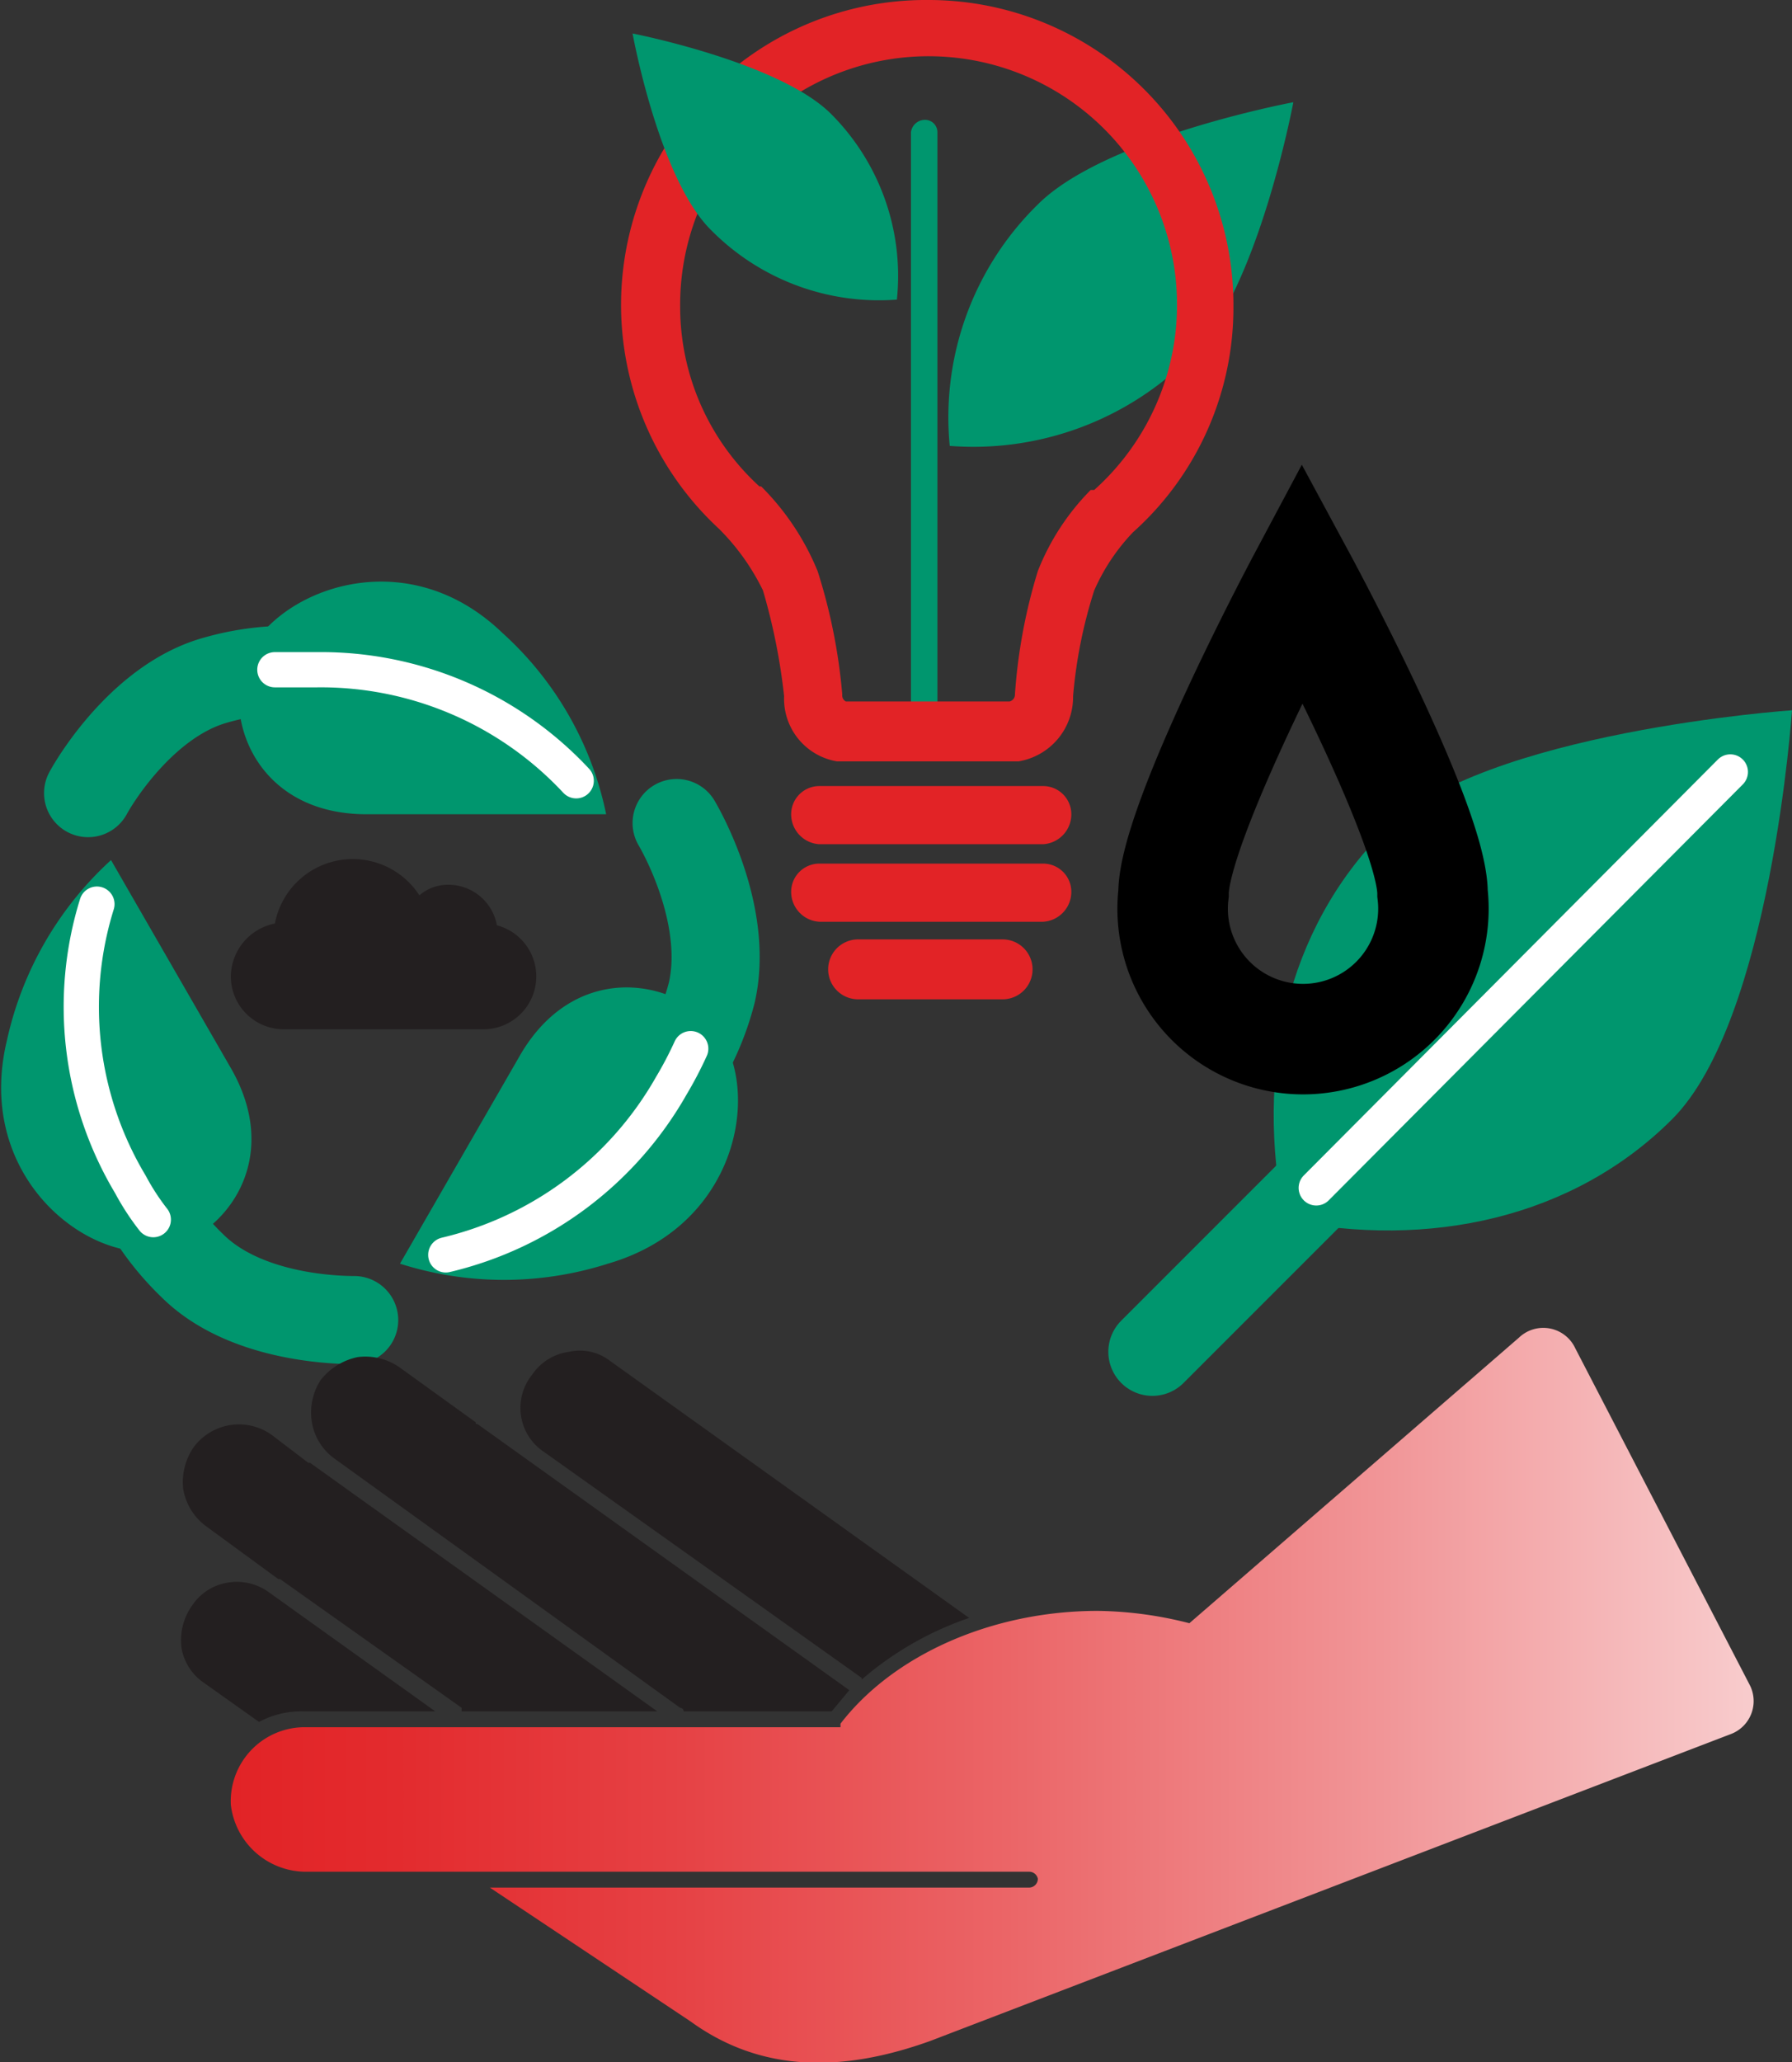 <svg id="e46630b0-80b1-4580-9b39-4f67451a9349" data-name="a83b6d2c-1072-4959-ba34-c30ab30cc3d2" xmlns="http://www.w3.org/2000/svg" xmlns:xlink="http://www.w3.org/1999/xlink" viewBox="0 0 101.7 117"><rect x="0" y="0" width="101.7" height="117" fill="#333333" stroke="none"/><defs><style>.ae202bc6-fa9c-45f1-8465-9f2b4acef376{fill:#231f20;}.a6672d82-69c8-49f0-93e8-061303f5a03d{fill:#00966e;}.abe0aed5-37bd-4b9a-b7a0-8aee0a046a79,.b8fdbe67-4e90-495a-b9f7-8030638f3902,.e88a2159-60d4-413b-b664-fd856c0ae429{fill:none;stroke-linecap:round;stroke-miterlimit:10;}.b8fdbe67-4e90-495a-b9f7-8030638f3902{stroke:#00966e;stroke-width:5px;}.e88a2159-60d4-413b-b664-fd856c0ae429{stroke:#fff;stroke-width:2px;}.b5f54f2f-3f74-45bb-9b37-7d26108ab6ed{fill:#e22326;}.abe0aed5-37bd-4b9a-b7a0-8aee0a046a79{stroke:#000;stroke-width:6.27px;}.fb094e01-f53f-472f-bb60-1ffb5ef95f05{fill:url(#eb7e4b3c-6978-4298-a498-fd73c36080ec);}</style><linearGradient id="eb7e4b3c-6978-4298-a498-fd73c36080ec" x1="-756.14" y1="100.62" x2="-669.71" y2="100.62" gradientTransform="translate(786.6)" gradientUnits="userSpaceOnUse"><stop offset="0" stop-color="#e22326"/><stop offset="0.11" stop-color="#e32b2e"/><stop offset="0.29" stop-color="#e64144"/><stop offset="0.51" stop-color="#eb6567"/><stop offset="0.76" stop-color="#f19698"/><stop offset="1" stop-color="#f8cccd"/></linearGradient></defs><path class="ae202bc6-fa9c-45f1-8465-9f2b4acef376" d="M45.6,56.9a2.8,2.8,0,0,0-2.7-2.3,2.5,2.5,0,0,0-1.7.6A4.5,4.5,0,0,0,33,56.8a3.1,3.1,0,0,0-2.5,3,3,3,0,0,0,3,3H44.9a3,3,0,0,0,.7-5.9Z" transform="translate(-17.4 -4.4)"/><path class="a6672d82-69c8-49f0-93e8-061303f5a03d" d="M51.8,50.6H38.2c-6.8,0-8.6-6.5-6.3-9.8s8.9-5.4,14-.5A19,19,0,0,1,51.8,50.6Z" transform="translate(-17.4 -4.4)"/><path class="b8fdbe67-4e90-495a-b9f7-8030638f3902" d="M22.4,49.4c.6-1.1,3.3-5.3,7.2-6.4a15,15,0,0,1,8.7.1" transform="translate(-17.4 -4.4)"/><path class="e88a2159-60d4-413b-b664-fd856c0ae429" d="M33,42.4h2.4a19.8,19.8,0,0,1,14.7,6.3" transform="translate(-17.4 -4.4)"/><path class="a6672d82-69c8-49f0-93e8-061303f5a03d" d="M23.7,53.2,30.5,65c3.4,5.9-1.3,10.7-5.3,10.4s-9.1-5-7.4-12A19.5,19.5,0,0,1,23.7,53.2Z" transform="translate(-17.4 -4.4)"/><path class="b8fdbe67-4e90-495a-b9f7-8030638f3902" d="M37.5,79.3c-1.3,0-6.3-.2-9.2-3.1A15.4,15.4,0,0,1,24,68.7" transform="translate(-17.4 -4.4)"/><path class="e88a2159-60d4-413b-b664-fd856c0ae429" d="M26.1,73.6a13.7,13.7,0,0,1-1.3-2,19.6,19.6,0,0,1-1.9-15.9" transform="translate(-17.4 -4.4)"/><path class="a6672d82-69c8-49f0-93e8-061303f5a03d" d="M40.1,76.1l6.8-11.8c3.4-5.9,9.9-4.2,11.7-.6s.2,10.4-6.7,12.4A19.4,19.4,0,0,1,40.1,76.1Z" transform="translate(-17.4 -4.4)"/><path class="b8fdbe67-4e90-495a-b9f7-8030638f3902" d="M55.8,51.1c.7,1.2,2.9,5.6,2,9.6a15.2,15.2,0,0,1-4.4,7.4" transform="translate(-17.4 -4.4)"/><path class="e88a2159-60d4-413b-b664-fd856c0ae429" d="M56.6,63.9A21.2,21.2,0,0,1,55.5,66a20,20,0,0,1-12.8,9.6" transform="translate(-17.4 -4.4)"/><path class="a6672d82-69c8-49f0-93e8-061303f5a03d" d="M69.9,45.4a.8.8,0,0,1-.8-.7V11.9a.8.8,0,0,1,.8-.7.7.7,0,0,1,.7.7V44.7A.7.7,0,0,1,69.9,45.4Z" transform="translate(-17.4 -4.4)"/><path class="a6672d82-69c8-49f0-93e8-061303f5a03d" d="M76.3,16a16.9,16.9,0,0,0-5,13.7A17.4,17.4,0,0,0,85,24.6c3.8-3.7,5.8-14.4,5.8-14.4S80.1,12.2,76.3,16Z" transform="translate(-17.4 -4.4)"/><path class="b5f54f2f-3f74-45bb-9b37-7d26108ab6ed" d="M70.1,4.4a17.3,17.3,0,0,0-11.9,30,12.9,12.9,0,0,1,2.5,3.5,34.5,34.5,0,0,1,1.2,6,3.6,3.6,0,0,0,3,3.7H75.2a3.7,3.7,0,0,0,3.1-3.7,27,27,0,0,1,1.2-6,11.4,11.4,0,0,1,2.2-3.3,17.1,17.1,0,0,0,5.7-12.8A17.3,17.3,0,0,0,70.1,4.4Zm9.4,27.8h-.2a13.6,13.6,0,0,0-3,4.6,31,31,0,0,0-1.3,7,.4.4,0,0,1-.3.4H65.4a.4.4,0,0,1-.2-.4,31.9,31.9,0,0,0-1.4-7,14.6,14.6,0,0,0-3.2-4.8h-.1A13.8,13.8,0,0,1,56,21.8,14.1,14.1,0,1,1,79.5,32.2Z" transform="translate(-17.4 -4.4)"/><path class="b5f54f2f-3f74-45bb-9b37-7d26108ab6ed" d="M76.6,49H63.9a1.6,1.6,0,0,0-1.6,1.6,1.7,1.7,0,0,0,1.6,1.7H76.6a1.7,1.7,0,0,0,1.6-1.7A1.6,1.6,0,0,0,76.6,49Z" transform="translate(-17.4 -4.4)"/><path class="b5f54f2f-3f74-45bb-9b37-7d26108ab6ed" d="M76.6,53.4H63.9A1.6,1.6,0,0,0,62.3,55a1.7,1.7,0,0,0,1.6,1.7H76.6A1.7,1.7,0,0,0,78.2,55,1.6,1.6,0,0,0,76.6,53.4Z" transform="translate(-17.4 -4.4)"/><path class="b5f54f2f-3f74-45bb-9b37-7d26108ab6ed" d="M74.3,57.7H66.1a1.7,1.7,0,0,0,0,3.4h8.2a1.7,1.7,0,1,0,0-3.4Z" transform="translate(-17.4 -4.4)"/><path class="a6672d82-69c8-49f0-93e8-061303f5a03d" d="M64.5,10.8a13,13,0,0,1,3.8,10.6,13.4,13.4,0,0,1-10.5-3.9c-3-2.9-4.5-11.2-4.5-11.2S61.5,7.9,64.5,10.8Z" transform="translate(-17.4 -4.4)"/><path class="a6672d82-69c8-49f0-93e8-061303f5a03d" d="M96,51.5c-5.6,5.6-7.4,13.8-5.7,22.1,8.2,1.7,16.4-.1,22-5.7s6.8-23.2,6.8-23.2S101.6,45.9,96,51.5Z" transform="translate(-17.4 -4.4)"/><line class="b8fdbe67-4e90-495a-b9f7-8030638f3902" x1="65.4" y1="76.7" x2="74.6" y2="67.5"/><line class="e88a2159-60d4-413b-b664-fd856c0ae429" x1="74.7" y1="67.4" x2="98.2" y2="43.8"/><path class="abe0aed5-37bd-4b9a-b7a0-8aee0a046a79" d="M98.7,55.1a7.4,7.4,0,1,1-14.7,0c0-4,7.3-17.7,7.3-17.7S98.7,51.1,98.7,55.1Z" transform="translate(-17.4 -4.4)"/><path class="fb094e01-f53f-472f-bb60-1ffb5ef95f05" d="M106.8,80.9l9.9,19.1a2,2,0,0,1-1.1,2.8L70.2,120.2c-5,1.8-9.6,1.8-13.6-1.1l-11.4-7.6H75.8a.5.5,0,0,0,.5-.5.5.5,0,0,0-.5-.4H34.7a4.3,4.3,0,0,1-4.2-3.8,4.2,4.2,0,0,1,4.1-4.4H65.1v-.2c3-3.9,8.6-6.4,14.6-6.4a21.8,21.8,0,0,1,5.2.7l18.7-16.2A2,2,0,0,1,106.8,80.9Z" transform="translate(-17.4 -4.4)"/><path class="ae202bc6-fa9c-45f1-8465-9f2b4acef376" d="M66.3,99.6h0l-18-12.8a3,3,0,0,1-.7-4.4,3,3,0,0,1,2.1-1.3,2.8,2.8,0,0,1,2.3.5L72.4,96.2a18.4,18.4,0,0,0-6.1,3.5Z" transform="translate(-17.4 -4.4)"/><path class="ae202bc6-fa9c-45f1-8465-9f2b4acef376" d="M44.5,85.2l21.1,15.1-1,1.2H56.2a.2.2,0,0,0-.2-.2L36.3,87.1a3.2,3.2,0,0,1-1.2-2,3.4,3.4,0,0,1,.5-2.4,3.6,3.6,0,0,1,2.1-1.3,3.4,3.4,0,0,1,2.4.6l4.3,3.1C44.4,85.2,44.4,85.2,44.5,85.2Z" transform="translate(-17.4 -4.4)"/><path class="ae202bc6-fa9c-45f1-8465-9f2b4acef376" d="M32.8,85.8l2.1,1.6H35l19.7,14.1H43.6v-.2h0L33.3,94h-.1l-4.1-3a3.3,3.3,0,0,1-1.3-2.1,3.5,3.5,0,0,1,.6-2.4A3.2,3.2,0,0,1,32.8,85.8Z" transform="translate(-17.4 -4.4)"/><path class="ae202bc6-fa9c-45f1-8465-9f2b4acef376" d="M32.6,94.7l9.5,6.8H34.6a5.1,5.1,0,0,0-2.5.6L29,99.9a3,3,0,0,1-1.3-2,3.4,3.4,0,0,1,.6-2.4,3,3,0,0,1,2-1.3A3.1,3.1,0,0,1,32.6,94.7Z" transform="translate(-17.4 -4.4)"/></svg>